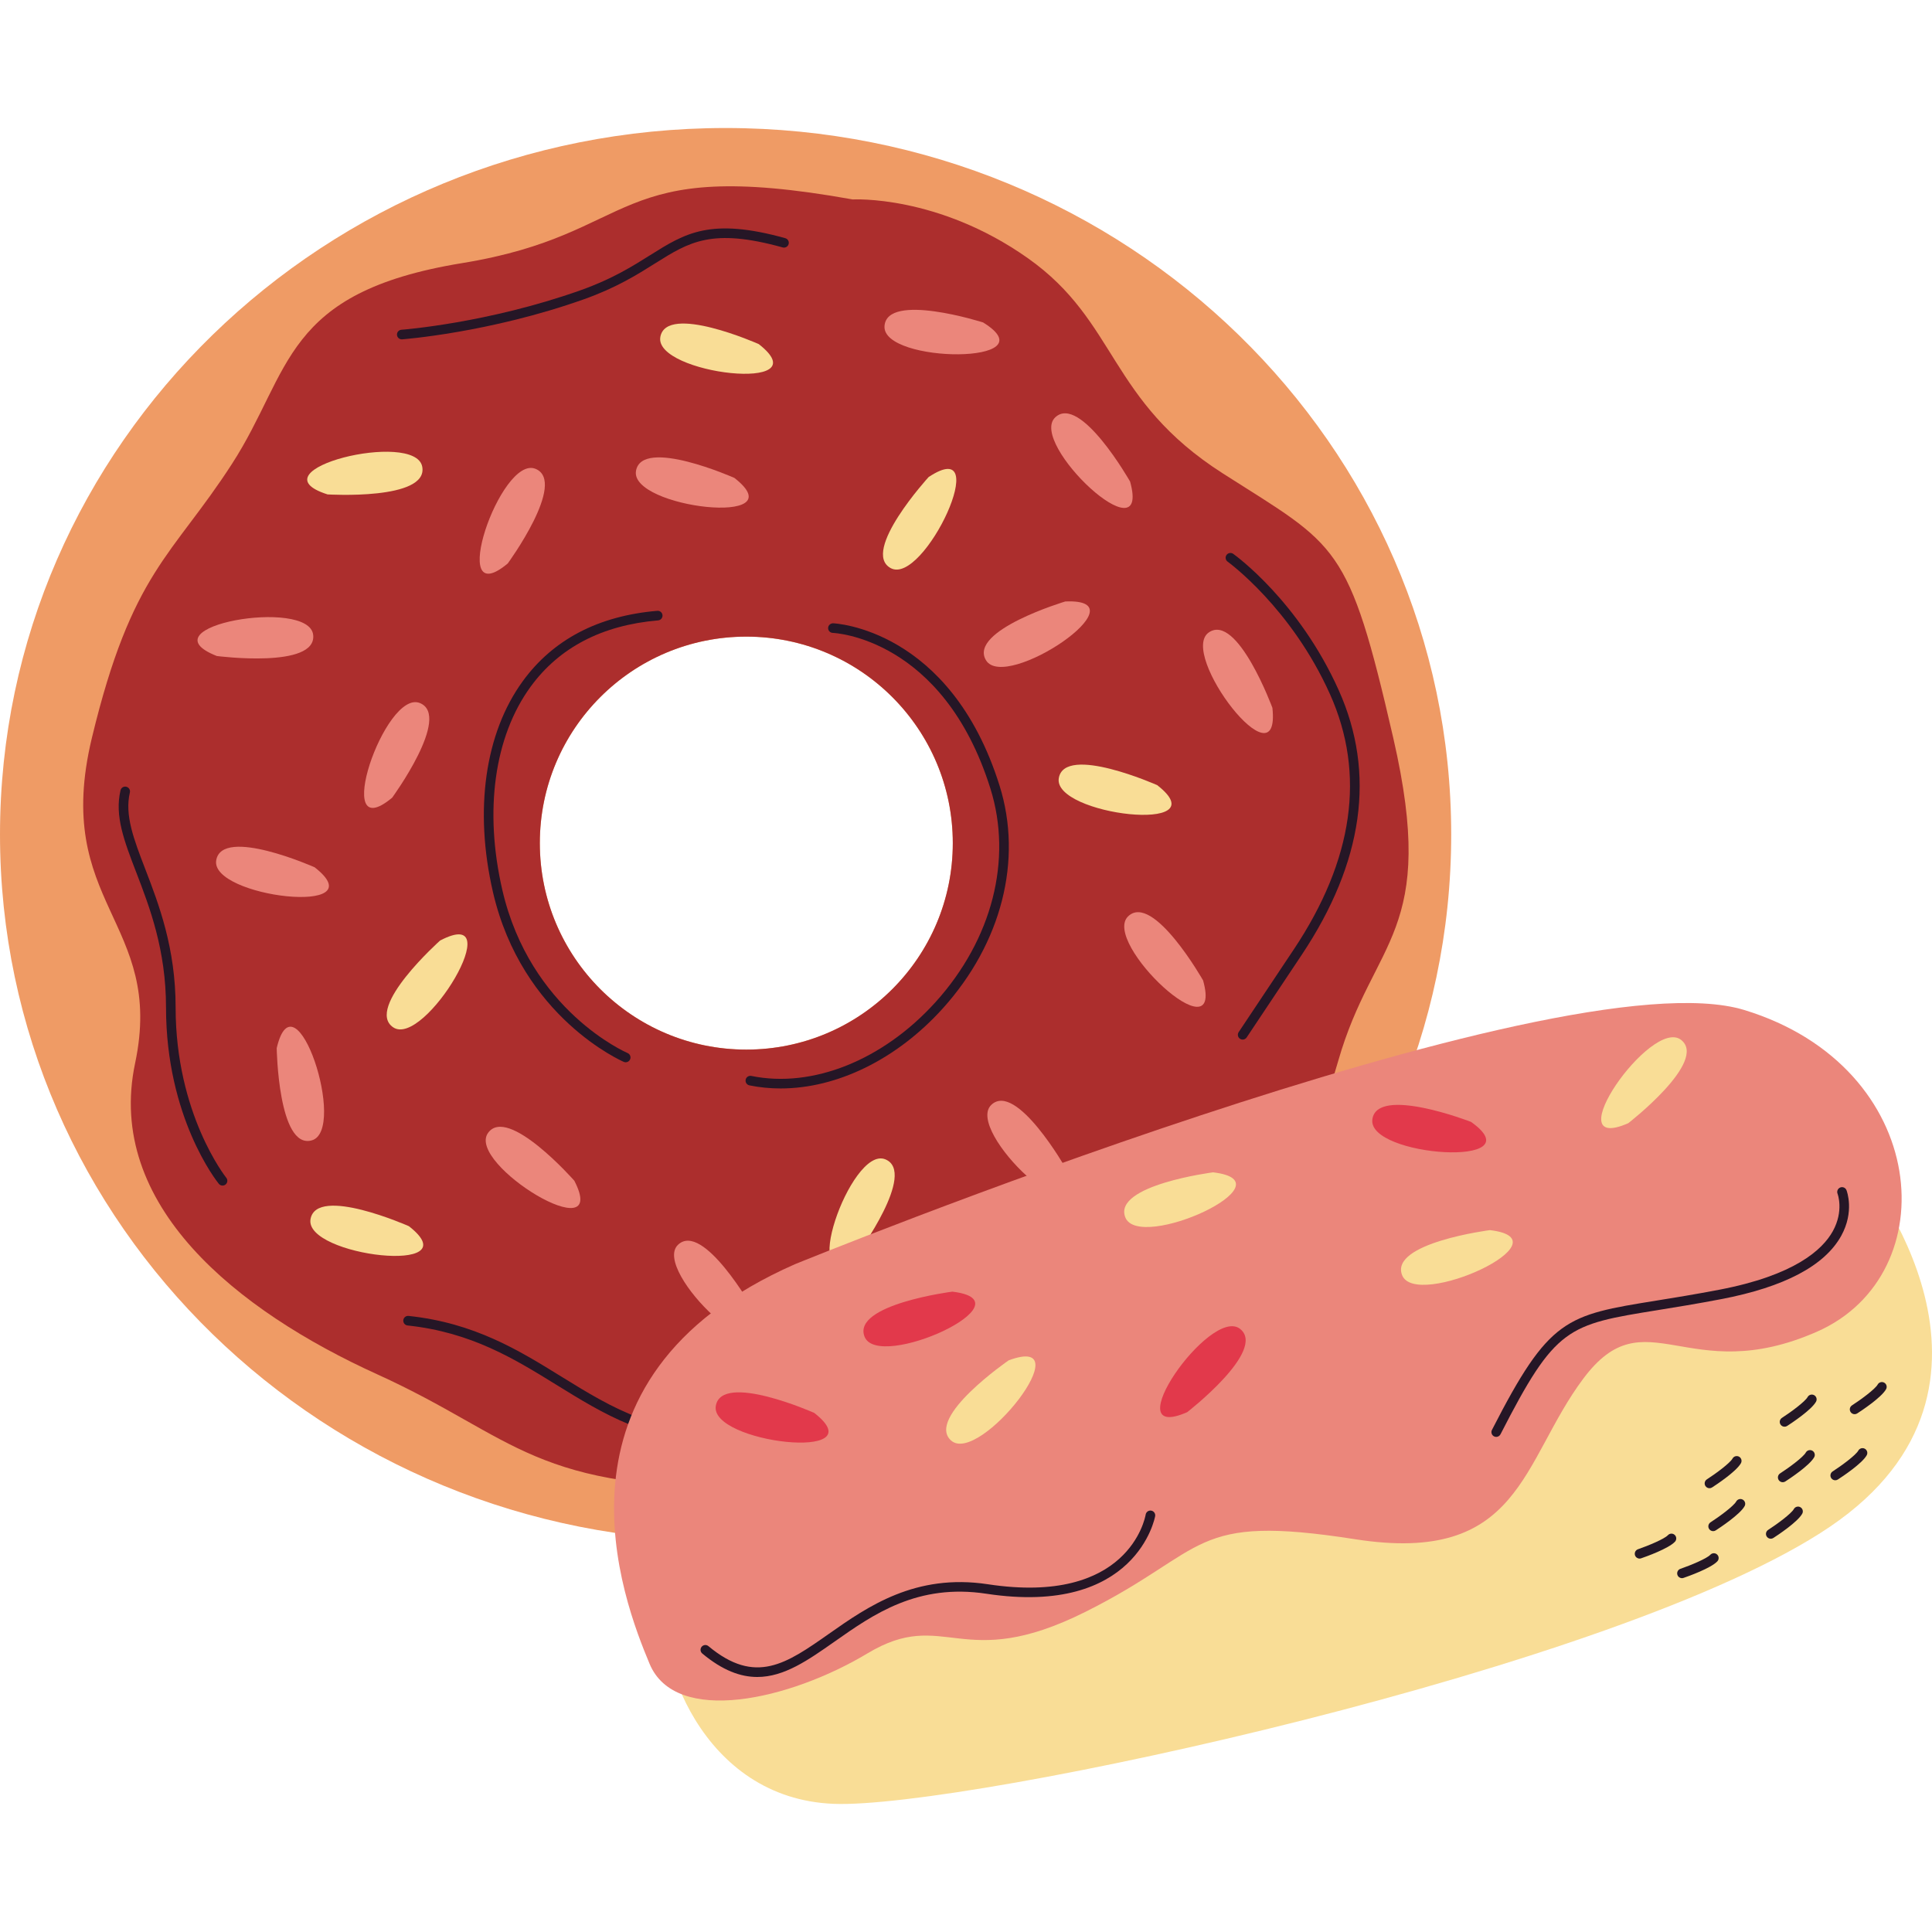 <?xml version="1.0" encoding="UTF-8"?>
<!-- Generator: Adobe Illustrator 25.2.0, SVG Export Plug-In . SVG Version: 6.00 Build 0)  -->
<svg xmlns="http://www.w3.org/2000/svg" xmlns:xlink="http://www.w3.org/1999/xlink" version="1.1" id="Capa_1" x="0px" y="0px" viewBox="0 0 512 512" style="enable-background:new 0 0 512 512;" xml:space="preserve" width="512" height="512">
<g>
	<g>
		<path style="fill:#EF9B65;" d="M192.292,33.925C86.092,33.925,0,117.752,0,221.157s86.092,187.232,192.292,187.232    c106.2,0,192.292-83.827,192.292-187.232S298.492,33.925,192.292,33.925z M197.78,278.155c-30.222,0-54.722-24.5-54.722-54.722    c0-30.222,24.5-54.722,54.722-54.722c30.222,0,54.722,24.5,54.722,54.722C252.503,253.656,228.003,278.155,197.78,278.155z"/>
		<path style="fill:#AC2E2D;" d="M369.227,195.555c-11.938-51.891-14.591-50.594-45.099-70.053    c-30.508-19.459-27.856-40.215-51.732-57.08C248.52,51.558,225.97,52.855,225.97,52.855    c-64.996-11.675-55.711,9.081-103.463,16.865c-47.752,7.784-45.099,28.54-61.017,53.188    c-15.918,24.648-26.529,28.54-37.141,72.647c-10.612,44.107,19.418,48.569,11.459,86.189    c-7.959,37.621,27.008,65.591,64.148,82.456c37.141,16.865,41.12,31.134,100.81,29.837c59.69-1.297,63.67-25.945,95.505-40.215    c31.835-14.27,49.079-40.215,58.364-72.647C363.921,248.743,381.165,247.446,369.227,195.555z M197.78,278.155    c-30.222,0-54.722-24.5-54.722-54.722c0-30.222,24.5-54.722,54.722-54.722c30.222,0,54.722,24.5,54.722,54.722    C252.503,253.656,228.003,278.155,197.78,278.155z"/>
		<path style="fill:#F9DD96;" d="M246.096,126.421c0,0-18.071,19.783-10.045,24.138C244.84,155.327,263.88,114.646,246.096,126.421z    "/>
		<path style="fill:#EB867B;" d="M194.623,126.654c0,0-24.488-10.875-26.076-1.882C166.808,134.617,211.424,139.792,194.623,126.654    z"/>
		<path style="fill:#EB867B;" d="M83.379,229.837c0,0-24.488-10.875-26.076-1.882C55.564,237.8,100.18,242.975,83.379,229.837z"/>
		<path style="fill:#F9DD96;" d="M116.632,249.251c0,0-19.991,17.841-12.449,22.99C112.44,277.879,135.521,239.347,116.632,249.251z    "/>
		<path style="fill:#EB867B;" d="M73.33,277.768c0,0,0.404,26.791,9.234,24.459C92.23,299.674,78.205,257.005,73.33,277.768z"/>
		<path style="fill:#EB867B;" d="M152.2,312.901c0,0-17.698-20.117-22.901-12.612C123.603,308.505,161.97,331.86,152.2,312.901z"/>
		<path style="fill:#F9DD96;" d="M306.673,208.071c0,0-24.488-10.875-26.076-1.882C278.858,216.035,323.474,221.209,306.673,208.071    z"/>
		<path style="fill:#F9DD96;" d="M108.369,324.958c0,0-24.488-10.875-26.076-1.882C80.553,332.922,125.17,338.096,108.369,324.958z"/>
		<path style="fill:#EB867B;" d="M337.202,187.59c0,0-9.275-25.138-16.83-20.007C312.101,173.2,339.495,208.795,337.202,187.59z"/>
		<path style="fill:#F9DD96;" d="M201.072,91.184c0,0-24.488-10.875-26.076-1.882C173.257,99.148,217.873,104.322,201.072,91.184z"/>
		<path style="fill:#EB867B;" d="M299.49,127.627c0,0-13.226-23.302-19.85-17.015C272.389,117.495,305.19,148.179,299.49,127.627z"/>
		<path style="fill:#EB867B;" d="M318.837,259.83c0,0-13.226-23.302-19.85-17.015C291.736,249.699,324.537,280.382,318.837,259.83z"/>
		<path style="fill:#EB867B;" d="M199.532,346.891c0,0-13.226-23.302-19.85-17.015C172.431,336.759,205.231,367.443,199.532,346.891    z"/>
		<path style="fill:#EB867B;" d="M282.562,309.81c0,0-13.226-23.302-19.85-17.015C255.461,299.678,288.262,330.362,282.562,309.81z"/>
		<path style="fill:#EB867B;" d="M329.918,294.454c0,0-25.166,9.198-20.058,16.769C315.452,319.51,351.129,292.225,329.918,294.454z    "/>
		<path style="fill:#EB867B;" d="M282.299,159.398c0,0-25.669,7.684-21.021,15.545C266.367,183.55,303.605,158.436,282.299,159.398z    "/>
		<path style="fill:#EB867B;" d="M260.529,85.449c0,0-25.53-8.132-26.126,0.981C233.751,96.407,278.666,96.671,260.529,85.449z"/>
		<path style="fill:#EB867B;" d="M134.555,149.331c0,0,15.812-21.631,7.359-25.087C132.659,120.46,118.158,162.97,134.555,149.331z"/>
		<path style="fill:#F9DD96;" d="M227.258,332.319c0,0,15.812-21.631,7.359-25.087C225.363,303.448,210.862,345.959,227.258,332.319    z"/>
		<path style="fill:#F9DD96;" d="M86.805,131.023c0,0,26.743,1.654,25.096-7.328C110.098,113.861,66.478,124.568,86.805,131.023z"/>
		<path style="fill:#EB867B;" d="M103.922,211.402c0,0,15.812-21.631,7.359-25.087C102.027,182.531,87.526,225.041,103.922,211.402z    "/>
		<path style="fill:#EB867B;" d="M57.458,173.849c0,0,26.569,3.465,25.536-5.608C81.862,158.307,37.615,166.029,57.458,173.849z"/>
		<path style="fill:#251626;" d="M329.319,275.501c-0.242,0-0.487-0.07-0.705-0.214c-0.585-0.39-0.743-1.181-0.353-1.765    l14.586-21.882c15.851-23.773,19.087-46.535,9.622-67.653c-10.275-22.918-26.964-35.02-27.131-35.139    c-0.572-0.41-0.705-1.206-0.296-1.777c0.41-0.567,1.206-0.699,1.775-0.296c0.706,0.505,17.42,12.629,27.973,36.173    c9.848,21.966,6.542,45.553-9.826,70.104l-14.586,21.882C330.134,275.302,329.73,275.501,329.319,275.501z"/>
		<path style="fill:#251626;" d="M106.472,89.93c-0.661,0-1.221-0.512-1.268-1.181c-0.051-0.701,0.477-1.31,1.178-1.362    c0.225-0.015,22.821-1.715,47.476-10.466c8.348-2.961,13.729-6.342,18.477-9.325c9.237-5.802,15.908-9.999,35.772-4.475    c0.677,0.186,1.074,0.89,0.886,1.566c-0.188,0.679-0.891,1.074-1.567,0.885c-18.778-5.213-24.73-1.477-33.737,4.179    c-4.859,3.053-10.367,6.513-18.98,9.571c-24.994,8.867-47.916,10.588-48.145,10.605C106.533,89.93,106.502,89.93,106.472,89.93z"/>
		<path style="fill:#251626;" d="M206.867,288.453c-2.8,0-5.565-0.271-8.268-0.823c-0.689-0.142-1.134-0.815-0.992-1.504    c0.142-0.686,0.81-1.129,1.502-0.992c16.23,3.319,34.942-4.189,48.844-19.594c14.992-16.606,20.417-37.754,14.514-56.571    c-12.548-39.997-41.478-41.237-41.769-41.245c-0.702-0.02-1.257-0.604-1.238-1.308s0.631-1.236,1.308-1.238    c0.308,0.01,31.042,1.318,44.129,43.03c6.176,19.684,0.548,41.754-15.053,59.039C237.63,280.776,221.779,288.453,206.867,288.453z    "/>
		<path style="fill:#251626;" d="M165.817,281.514c-0.164,0-0.332-0.032-0.492-0.099c-0.27-0.112-26.994-11.669-34.689-45.014    c-5.015-21.735-2.13-42.107,7.914-55.897c8.037-11.033,20.029-17.302,35.645-18.63c0.715-0.052,1.316,0.46,1.376,1.161    c0.06,0.699-0.46,1.315-1.16,1.375c-14.847,1.263-26.221,7.182-33.804,17.593c-9.61,13.193-12.34,32.812-7.49,53.826    c7.404,32.086,32.935,43.129,33.193,43.239c0.649,0.271,0.953,1.017,0.681,1.666C166.787,281.221,166.314,281.514,165.817,281.514    z"/>
		<path style="fill:#251626;" d="M190.776,382.151c-18.794,0-30.739-7.383-43.318-15.157c-11.086-6.851-22.549-13.934-39.445-15.731    c-0.7-0.075-1.206-0.701-1.131-1.4c0.075-0.699,0.685-1.208,1.4-1.131c17.473,1.857,29.187,9.096,40.514,16.097    c13.534,8.36,26.31,16.248,47.922,14.533c39.419-3.155,65.094-26.048,65.349-26.277c0.521-0.472,1.326-0.433,1.799,0.087    c0.472,0.522,0.433,1.325-0.088,1.797c-0.261,0.239-26.584,23.706-66.855,26.928C194.793,382.069,192.747,382.151,190.776,382.151    z"/>
		<path style="fill:#251626;" d="M58.975,314.19c-0.372,0-0.74-0.162-0.991-0.472c-0.571-0.706-13.987-17.613-13.987-46.749    c0-15.264-4.36-26.602-7.863-35.714c-3.233-8.405-5.787-15.045-4.195-21.812c0.16-0.686,0.846-1.119,1.531-0.947    c0.684,0.159,1.108,0.845,0.947,1.529c-1.412,6.004,1.017,12.32,4.092,20.318c3.58,9.307,8.033,20.89,8.033,36.626    c0,28.241,13.286,44.981,13.421,45.148c0.443,0.547,0.358,1.347-0.189,1.79C59.539,314.098,59.256,314.19,58.975,314.19z"/>
	</g>
	<g>
		<path style="fill:#F9DD96;" d="M493.72,310.288c0,0,46.432,56.841-8.706,94.272s-229.256,74.863-264.08,73.477    c-34.824-1.386-47.883-38.818-44.981-56.841C178.856,403.174,493.72,310.288,493.72,310.288z"/>
		<path style="fill:#EB867B;" d="M210.639,335.038c0,0,202.125-82.5,251.625-67.375s53.625,70.125,19.25,85.25    s-45.375-9.625-61.875,12.375c-16.5,22-16.5,49.5-60.5,42.625c-44-6.875-38.5,2.75-71.5,19.25s-37.125-1.375-57.75,11    s-50.875,19.25-57.75,2.75S141.889,365.288,210.639,335.038z"/>
		<path style="fill:#E2394B;" d="M215.776,374.429c0,0-24.488-10.875-26.076-1.882C187.96,382.393,232.577,387.567,215.776,374.429z    "/>
		<path style="fill:#E2394B;" d="M252.38,342.3c0,0-26.578,3.399-23.273,11.912C232.726,363.532,273.558,344.821,252.38,342.3z"/>
		<path style="fill:#F9DD96;" d="M267.296,360.514c0,0-22.072,15.191-15.236,21.246    C259.545,388.389,287.279,353.059,267.296,360.514z"/>
		<path style="fill:#F9DD96;" d="M321.482,310.68c0,0-26.578,3.399-23.273,11.912C301.828,331.912,342.66,313.201,321.482,310.68z"/>
		<path style="fill:#F9DD96;" d="M394.839,325.996c0,0-26.578,3.399-23.273,11.912C375.184,347.229,416.017,328.518,394.839,325.996    z"/>
		<path style="fill:#E2394B;" d="M389.823,297.306c0,0-24.98-9.692-26.136-0.633C362.42,306.59,407.233,309.626,389.823,297.306z"/>
		<path style="fill:#F9DD96;" d="M431.505,297.659c0,0,21.182-16.409,14.016-22.07C437.676,269.392,411.974,306.227,431.505,297.659    z"/>
		<path style="fill:#E2394B;" d="M314.618,374.24c0,0,21.182-16.409,14.016-22.07C320.789,345.973,295.087,382.808,314.618,374.24z"/>
		<path style="fill:#251626;" d="M396.514,380.794c-0.195,0-0.393-0.045-0.579-0.139c-0.625-0.321-0.873-1.089-0.552-1.713    c15.209-29.697,19.551-30.398,43.641-34.279c4.768-0.768,10.171-1.641,16.65-2.881c19.855-3.801,27.302-10.543,30.053-15.527    c2.965-5.37,1.264-9.864,1.245-9.909c-0.256-0.656,0.067-1.395,0.722-1.651c0.653-0.259,1.392,0.067,1.649,0.721    c0.088,0.229,2.147,5.666-1.388,12.069c-4.384,7.945-15.084,13.596-31.802,16.798c-6.517,1.248-11.94,2.121-16.724,2.894    c-24.067,3.878-27.159,4.375-41.782,32.924C397.423,380.541,396.977,380.794,396.514,380.794z"/>
		<path style="fill:#251626;" d="M200.683,444.418c-4.454,0-9.201-1.743-14.573-6.22c-0.539-0.45-0.613-1.253-0.163-1.792    c0.45-0.537,1.253-0.614,1.794-0.162c12.477,10.396,20.651,4.661,31.967-3.289c10.174-7.147,22.84-16.035,42.08-13.114    c37.232,5.668,41.66-17.484,41.829-18.471c0.119-0.694,0.784-1.161,1.468-1.042c0.691,0.117,1.158,0.771,1.043,1.462    c-0.044,0.266-4.902,26.622-44.723,20.566c-18.246-2.777-29.925,5.434-40.233,12.681    C214.206,439.933,207.823,444.418,200.683,444.418z"/>
		<g>
			<path style="fill:#241726;" d="M472.441,392.806c-0.418,0-0.827-0.206-1.07-0.582c-0.382-0.592-0.213-1.38,0.378-1.76     c2.421-1.564,6.133-4.311,6.804-5.519c0.341-0.617,1.117-0.833,1.73-0.497c0.614,0.343,0.837,1.116,0.495,1.73     c-1.221,2.203-6.584,5.738-7.647,6.424C472.917,392.742,472.677,392.806,472.441,392.806z"/>
			<path style="fill:#241726;" d="M469.274,407.779c-0.418,0-0.827-0.206-1.07-0.582c-0.382-0.592-0.213-1.38,0.378-1.76     c2.421-1.564,6.132-4.311,6.803-5.519c0.341-0.617,1.117-0.835,1.73-0.497c0.614,0.343,0.837,1.116,0.495,1.73     c-1.221,2.203-6.583,5.738-7.646,6.424C469.75,407.715,469.51,407.779,469.274,407.779z"/>
			<path style="fill:#241726;" d="M454.004,405.771c-0.418,0-0.827-0.206-1.07-0.582c-0.382-0.592-0.213-1.38,0.378-1.76     c2.421-1.564,6.132-4.311,6.803-5.519c0.341-0.617,1.117-0.835,1.73-0.497c0.614,0.343,0.837,1.116,0.495,1.73     c-1.221,2.203-6.583,5.738-7.646,6.424C454.48,405.706,454.24,405.771,454.004,405.771z"/>
			<path style="fill:#241726;" d="M445.74,418.23c-0.528,0-1.022-0.331-1.203-0.86c-0.229-0.664,0.124-1.387,0.789-1.616     c2.726-0.937,6.988-2.712,7.929-3.726c0.481-0.512,1.288-0.542,1.799-0.065c0.515,0.48,0.544,1.285,0.066,1.8     c-1.714,1.842-7.77,3.987-8.966,4.398C446.018,418.208,445.877,418.23,445.74,418.23z"/>
			<path style="fill:#241726;" d="M434.503,413.04c-0.528,0-1.022-0.331-1.203-0.858c-0.229-0.666,0.124-1.39,0.789-1.618     c2.726-0.94,6.988-2.715,7.929-3.729c0.48-0.512,1.285-0.542,1.799-0.065c0.515,0.48,0.544,1.285,0.066,1.8     c-1.714,1.842-7.769,3.99-8.966,4.4C434.78,413.017,434.639,413.04,434.503,413.04z"/>
			<path style="fill:#241726;" d="M453.029,394.392c-0.418,0-0.827-0.206-1.07-0.582c-0.382-0.592-0.213-1.38,0.378-1.76     c2.421-1.564,6.132-4.311,6.803-5.519c0.341-0.617,1.119-0.833,1.73-0.497c0.614,0.343,0.837,1.116,0.495,1.73     c-1.221,2.203-6.583,5.738-7.646,6.424C453.505,394.328,453.265,394.392,453.029,394.392z"/>
			<path style="fill:#241726;" d="M472.927,378.094c-0.418,0-0.827-0.206-1.07-0.582c-0.382-0.592-0.213-1.38,0.378-1.76     c2.421-1.564,6.132-4.311,6.802-5.519c0.341-0.617,1.115-0.833,1.732-0.497c0.614,0.341,0.837,1.116,0.496,1.73     c-1.221,2.203-6.584,5.738-7.647,6.424C473.403,378.03,473.163,378.094,472.927,378.094z"/>
			<path style="fill:#241726;" d="M486.361,392.289c-0.418,0-0.827-0.206-1.07-0.582c-0.382-0.592-0.213-1.38,0.378-1.76     c2.421-1.564,6.132-4.311,6.802-5.519c0.342-0.614,1.115-0.835,1.732-0.497c0.614,0.341,0.837,1.116,0.496,1.73     c-1.221,2.203-6.584,5.738-7.647,6.424C486.837,392.225,486.597,392.289,486.361,392.289z"/>
			<path style="fill:#241726;" d="M491.494,374.776c-0.418,0-0.827-0.206-1.07-0.582c-0.382-0.592-0.213-1.38,0.378-1.76     c2.421-1.564,6.133-4.311,6.804-5.519c0.341-0.617,1.117-0.833,1.73-0.497c0.614,0.343,0.837,1.116,0.495,1.73     c-1.221,2.203-6.584,5.738-7.647,6.424C491.97,374.711,491.73,374.776,491.494,374.776z"/>
		</g>
	</g>
</g>















</svg>
